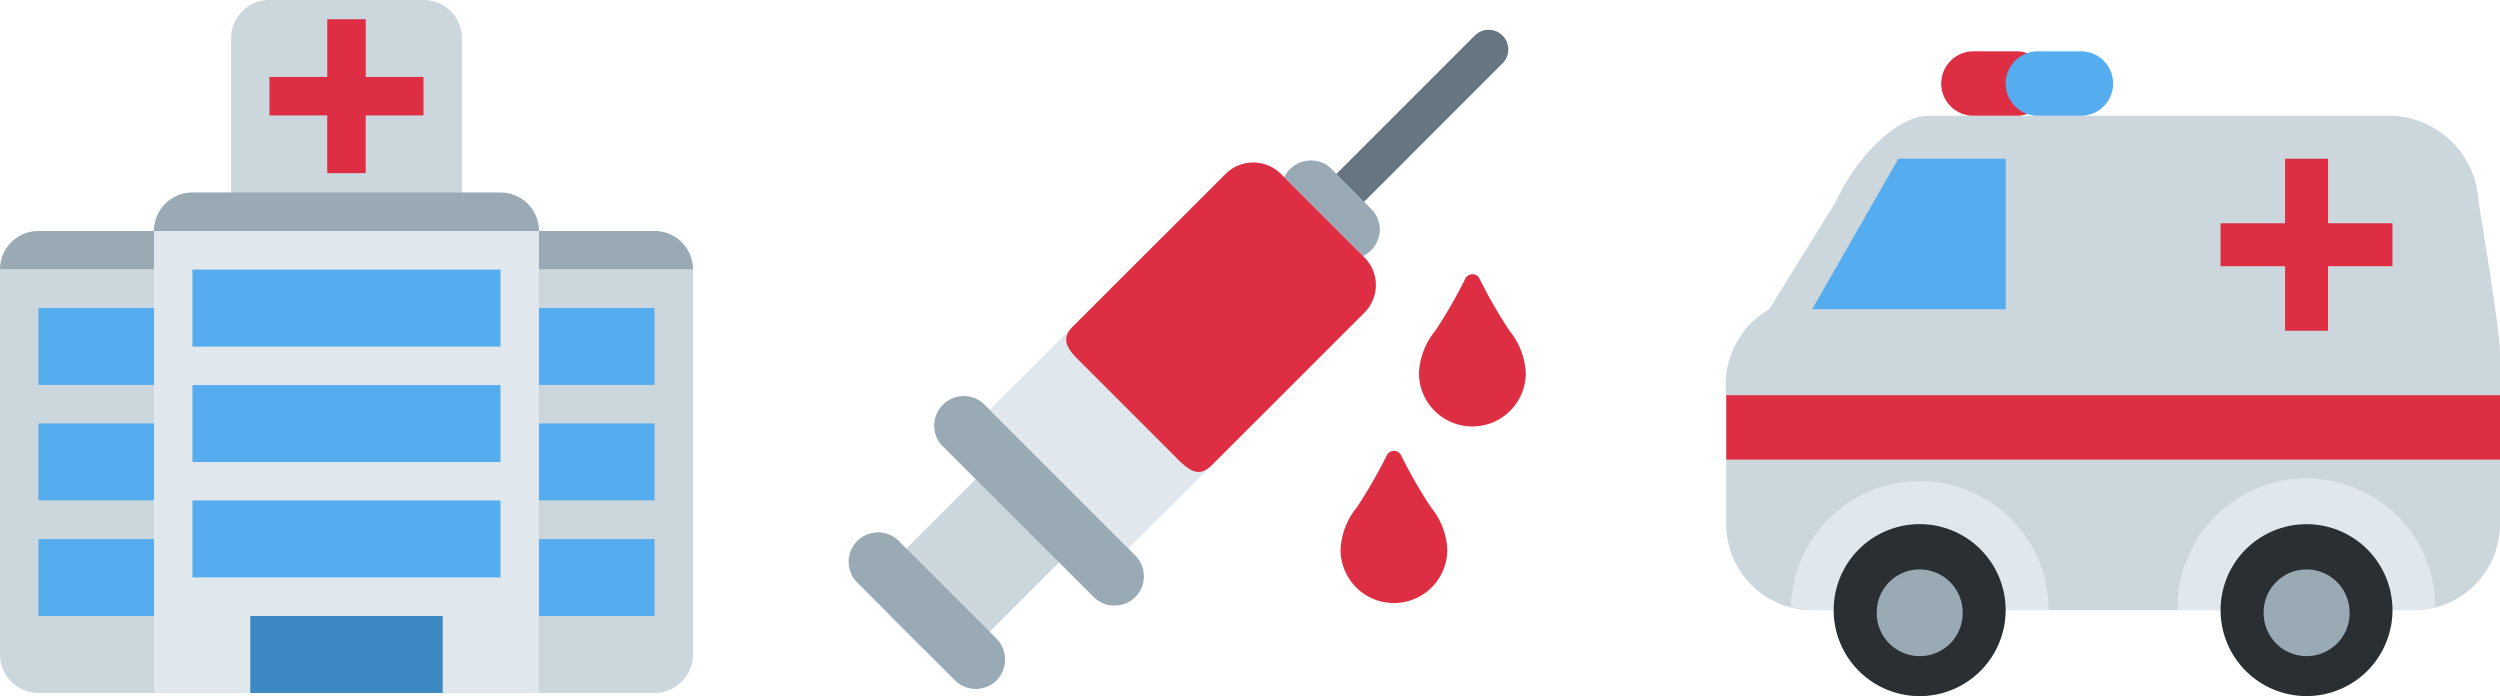 <svg xmlns="http://www.w3.org/2000/svg" width="84.47" height="23.521" viewBox="0 0 84.47 23.521"><g transform="translate(-826.559 -805.068)"><g transform="translate(826.559 805.068)"><path d="M.77,34.826V47.832a1.3,1.3,0,0,0,1.3,1.3H22.885a1.3,1.3,0,0,0,1.3-1.3h0V34.826Zm15.608-2.6a1.3,1.3,0,0,1-1.3,1.3h-5.2a1.3,1.3,0,0,1-1.3-1.3h0V27.017a1.3,1.3,0,0,1,1.3-1.3h5.2a1.3,1.3,0,0,1,1.3,1.3Z" transform="translate(-0.77 -25.72)" fill="#ccd6dd"/><path d="M12.479,341.87H2.07a1.3,1.3,0,0,0-1.3,1.3H13.779a1.3,1.3,0,0,0-1.3-1.3" transform="translate(-0.77 -334.066)" fill="#99aab5"/><path d="M434.059,341.87H423.652a1.3,1.3,0,0,0-1.3,1.3h13.006a1.3,1.3,0,0,0-1.3-1.3" transform="translate(-411.943 -334.066)" fill="#99aab5"/><path d="M74.245,457.589H53.43v-2.6H74.245Zm0-7.807H53.43v-2.6H74.245Zm0,3.9H53.43v-2.6H74.245Z" transform="translate(-52.13 -436.776)" fill="#55acee"/><rect width="13.009" height="15.611" transform="translate(5.202 7.804)" fill="#e1e8ed"/><path d="M274.569,405.034H264.16v-2.6h10.409Zm0-7.8H264.16v-2.6h10.409Zm0,3.9H264.16v-2.6h10.409Z" transform="translate(-257.658 -385.524)" fill="#55acee"/><rect width="6.502" height="2.602" transform="translate(8.457 20.813)" fill="#3b88c3"/><path d="M374.785,54h-1.952V52.05h-1.3V54H369.58v1.3h1.952v1.95h1.3V55.3h1.952Z" transform="translate(-360.476 -51.4)" fill="#dd2e44"/><path d="M223.209,289.21H212.8a1.3,1.3,0,0,0-1.3,1.3h13.009a1.3,1.3,0,0,0-1.3-1.3" transform="translate(-206.298 -282.706)" fill="#99aab5"/></g><g transform="translate(884.887 806.803)"><path d="M25.957,186.525a3.054,3.054,0,0,0-2.908-2.905H7.365c-1,0-2.389,1.3-3.124,2.905l-2.251,3.631A2.958,2.958,0,0,0,.54,193.062v4.357a2.907,2.907,0,0,0,2.9,2.905H23.777a2.907,2.907,0,0,0,2.905-2.905h0v-5.811c0-.746-.725-5.082-.725-5.082" transform="translate(-0.54 -181.443)" fill="#ccd6dd"/><path d="M101.544,634.272a4.354,4.354,0,1,0-8.707.1h7.987a2.884,2.884,0,0,0,.72-.1m-17.423-4.256a4.355,4.355,0,0,0-4.351,4.256,2.923,2.923,0,0,0,.72.1h7.99a4.359,4.359,0,0,0-4.359-4.36" transform="translate(-77.587 -615.494)" fill="#e1e8ed"/><path d="M138.041,687.385a2.905,2.905,0,0,1-5.811,0h0a2.905,2.905,0,1,1,5.811,0" transform="translate(-128.602 -668.505)" fill="#292f33"/><path d="M187.912,739.832a1.452,1.452,0,1,1-2.9.065v-.065a1.452,1.452,0,0,1,2.9,0" transform="translate(-179.928 -720.951)" fill="#99aab5"/><path d="M612.558,687.385a2.9,2.9,0,1,1-5.808,0h0a2.9,2.9,0,1,1,5.808,0" transform="translate(-590.049 -668.505)" fill="#292f33"/><path d="M662.352,739.832a1.452,1.452,0,1,1-2.9.065.236.236,0,0,1,0-.065,1.452,1.452,0,0,1,2.9,0" transform="translate(-641.295 -720.951)" fill="#99aab5"/><path d="M23.048,238.48H20.872V236.3H19.42v2.18h-2.18v1.451h2.18v2.18h1.451v-2.18h2.177Zm3.634,7.987H.54V244.29H26.682v2.177Z" transform="translate(-0.54 -232.672)" fill="#dd2e44"/><path d="M108.8,236.3h3.631v5.085H105.89Z" transform="translate(-102.988 -232.672)" fill="#55acee"/><path d="M267.761,105.685a1.093,1.093,0,0,1-1.091,1.091h-1.451a1.088,1.088,0,1,1,0-2.177h1.451a1.09,1.09,0,0,1,1.091,1.085h0" transform="translate(-256.868 -104.6)" fill="#dd2e44"/><path d="M346.781,105.685a1.09,1.09,0,0,1-1.088,1.091h-1.454a1.088,1.088,0,1,1,0-2.177h1.454a1.087,1.087,0,0,1,1.088,1.085h0" transform="translate(-333.711 -104.6)" fill="#55acee"/></g><g transform="translate(855.232 806.068)"><path d="M653.1,55.211a.664.664,0,0,1-.663-.663.672.672,0,0,1,.194-.471l5.158-5.158a.664.664,0,0,1,.94.937l-5.157,5.158a.663.663,0,0,1-.471.2" transform="translate(-636.618 -48.733)" fill="#66757f"/><path d="M58.953,635.867a1.326,1.326,0,0,1-1.875,0l-.937-.937a1.324,1.324,0,0,1,0-1.875h0l3.28-3.283a1.329,1.329,0,0,1,1.875,0,0,0,0,0,0,0,0l.937.937a1.335,1.335,0,0,1,0,1.877Z" transform="translate(-54.658 -615.051)" fill="#ccd6dd"/><path d="M604.606,228.5a.987.987,0,0,1-1.4,0l-1.406-1.4a1,1,0,0,1,1.406-1.409l1.4,1.409a.987.987,0,0,1,0,1.4" transform="translate(-586.95 -221.043)" fill="#99aab5"/><path d="M193.814,243.554a1.326,1.326,0,0,1-1.875,0l-2.815-2.812a1.326,1.326,0,0,1,0-1.875h0L197.1,230.9a1.326,1.326,0,0,1,1.875,0l2.815,2.815a1.328,1.328,0,0,1,0,1.872Z" transform="translate(-184.362 -226.02)" fill="#e1e8ed"/><path d="M314.233,240.742c-.52.517-.889.048-1.409-.471l-2.812-2.812c-.517-.517-.988-.889-.469-1.406L314.7,230.9a1.326,1.326,0,0,1,1.875,0l2.815,2.815a1.318,1.318,0,0,1,0,1.872v0Z" transform="translate(-301.966 -226.02)" fill="#dd2e44"/><path d="M16.481,558.819a1,1,0,0,1-1.409,0h0l-3.28-3.283a.993.993,0,1,1,1.365-1.444.507.507,0,0,1,.038.038l3.286,3.286a1,1,0,0,1,0,1.4m4.686-2.812a1,1,0,0,1-1.406,0L14.6,550.85a1,1,0,0,1,1.406-1.409l5.157,5.157a.993.993,0,0,1,0,1.409" transform="translate(-11.48 -536.832)" fill="#99aab5"/><path d="M688,391.457a16.762,16.762,0,0,1-1.018-1.775.27.27,0,0,0-.461,0,17.223,17.223,0,0,1-1.018,1.775,2.416,2.416,0,0,0-.555,1.435,1.8,1.8,0,1,0,3.606,0,2.414,2.414,0,0,0-.555-1.435m2.653-5.968a16,16,0,0,1-1.018-1.775.27.27,0,0,0-.461,0,16.367,16.367,0,0,1-1.021,1.775,2.44,2.44,0,0,0-.555,1.435,1.8,1.8,0,1,0,3.609,0,2.437,2.437,0,0,0-.555-1.435" transform="translate(-668.326 -375.319)" fill="#dd2e44"/></g></g></svg>